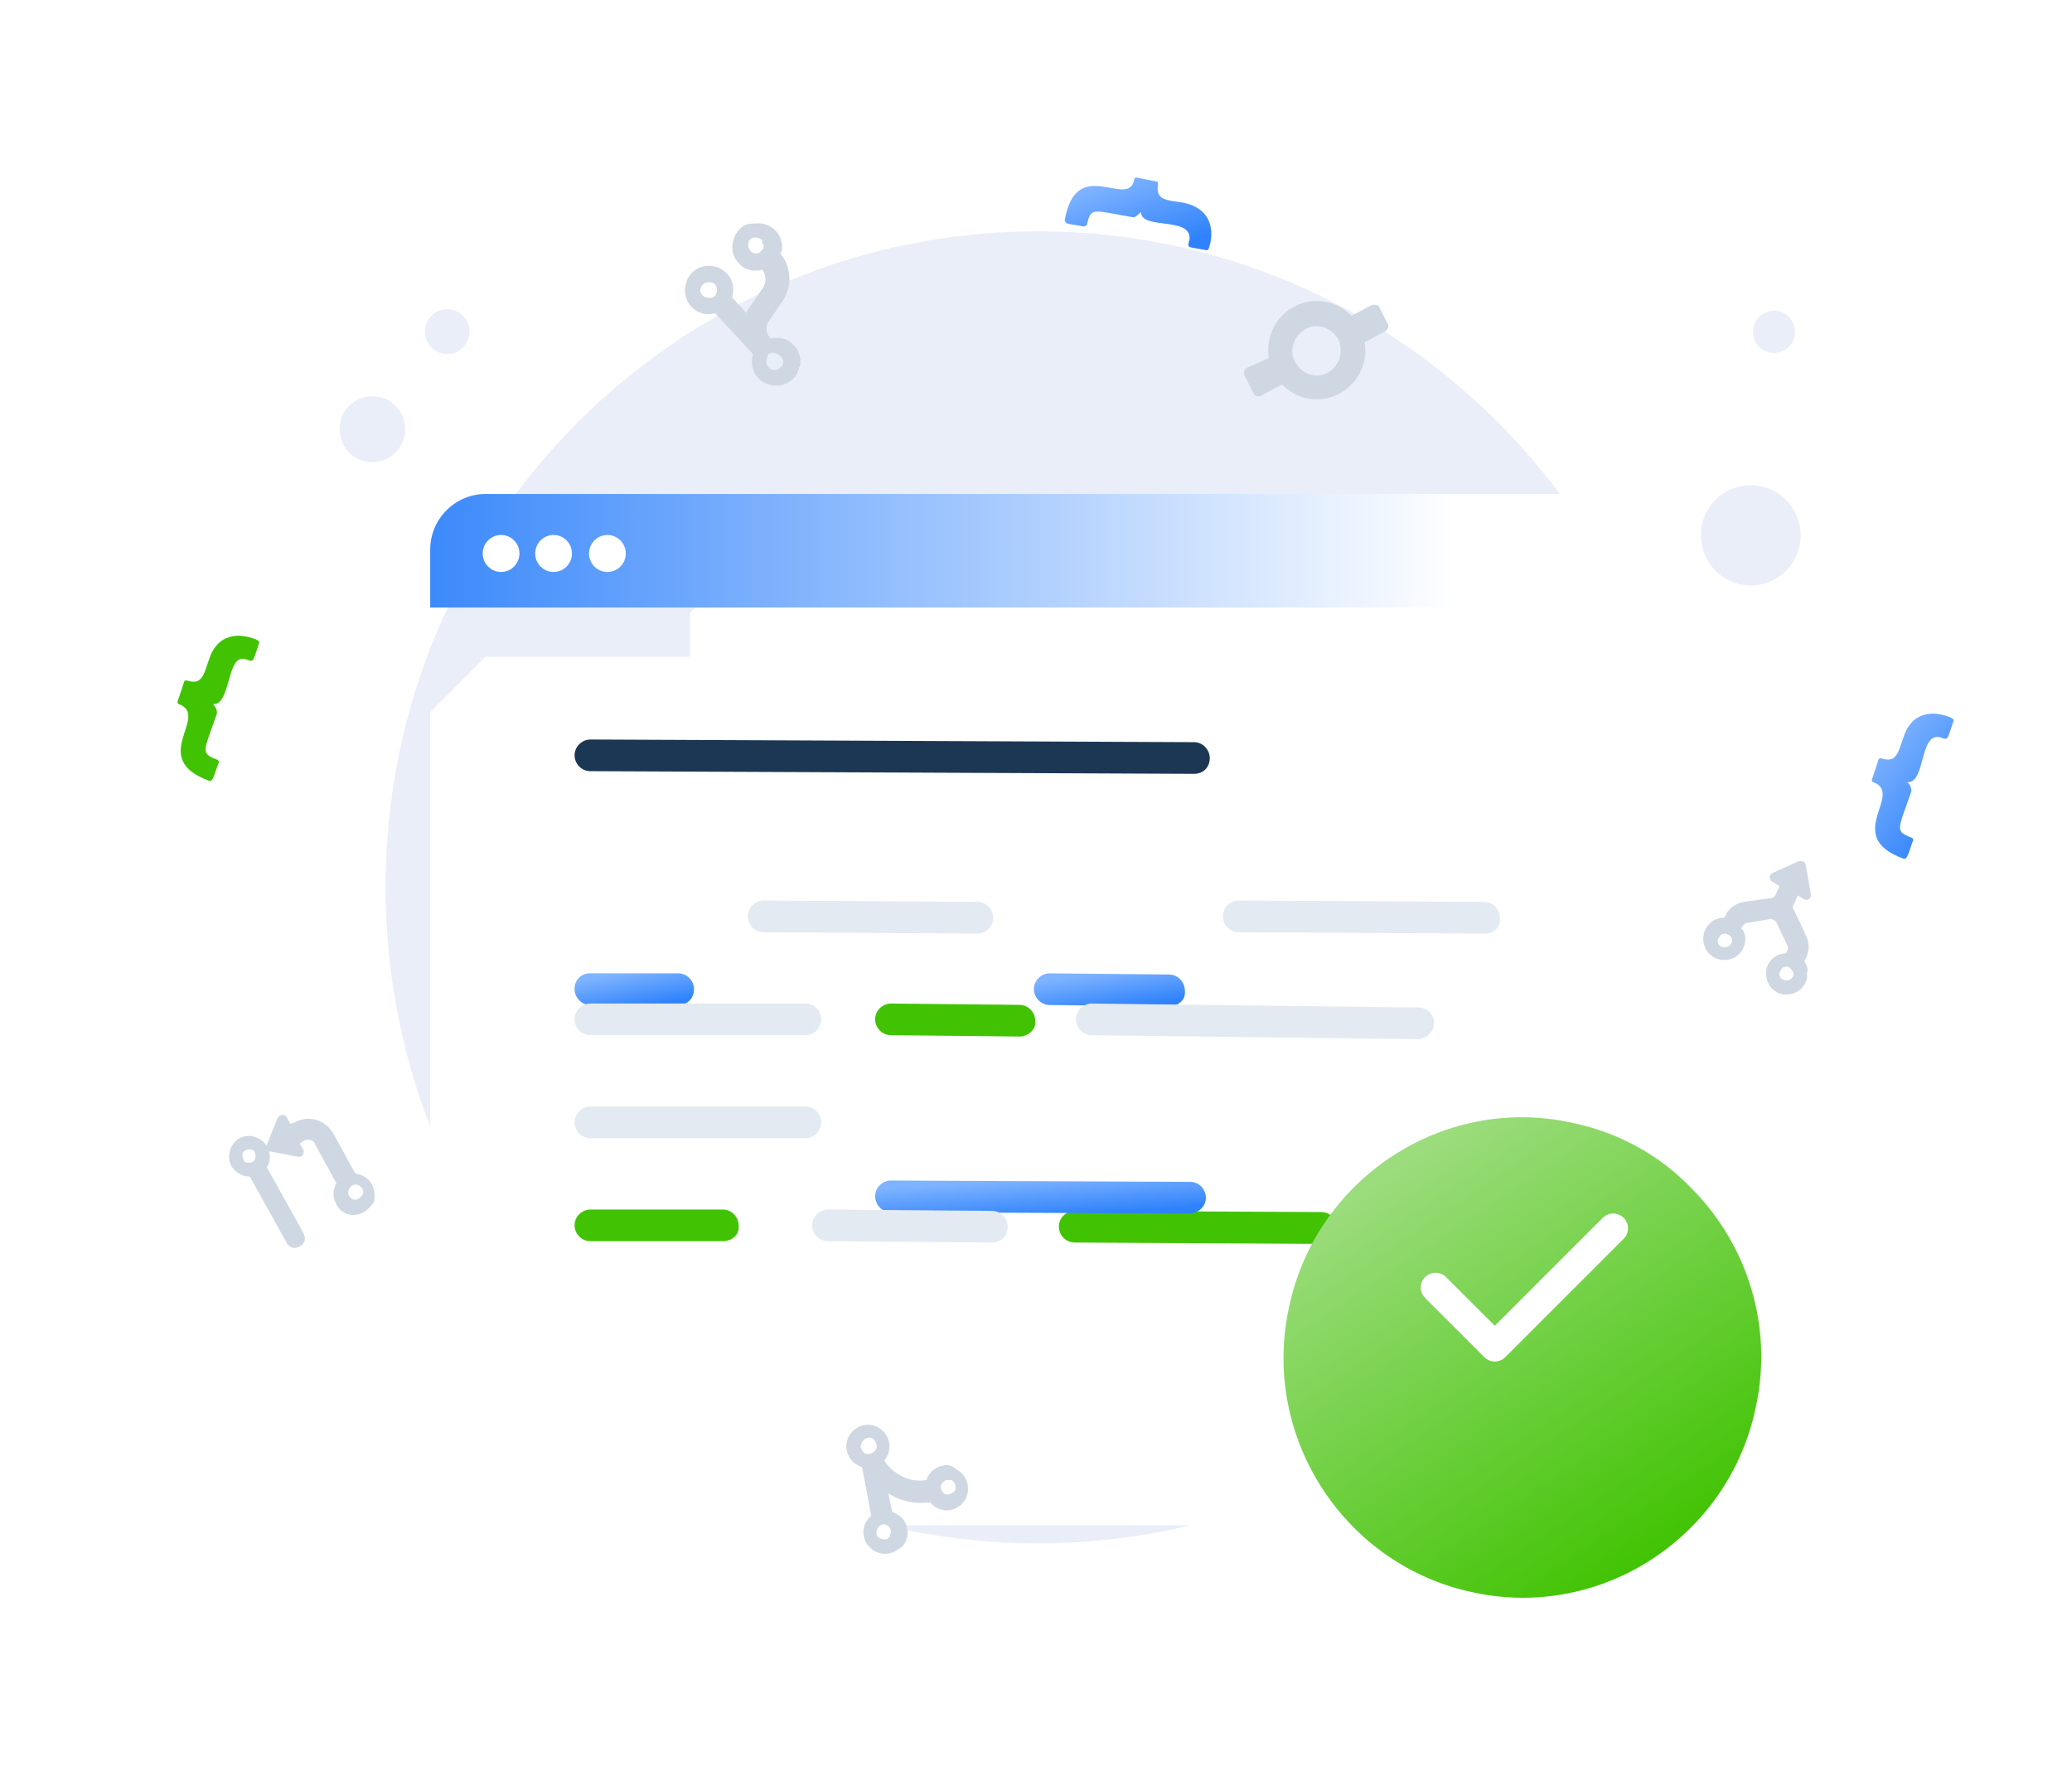 <svg width="140" height="120" viewBox="0 0 140 120" fill="none" xmlns="http://www.w3.org/2000/svg">
<g clip-path="url(#clip0_6120_19983)">
<path d="M25.846 31.12C27.011 30.74 27.648 29.49 27.27 28.31C26.891 27.14 25.64 26.5 24.476 26.88C23.312 27.26 22.674 28.52 23.053 29.69C23.431 30.86 24.682 31.51 25.846 31.12Z" fill="#EAEEF9"/>
<path d="M30.685 23.85C31.477 23.59 31.91 22.73 31.653 21.94C31.395 21.14 30.545 20.71 29.753 20.97C28.961 21.22 28.528 22.08 28.785 22.88C29.043 23.67 29.893 24.11 30.685 23.85Z" fill="#EAEEF9"/>
<path d="M120.568 38.68C121.942 37.41 122.038 35.27 120.782 33.89C119.527 32.51 117.395 32.41 116.021 33.67C114.647 34.93 114.551 37.08 115.807 38.46C117.062 39.84 119.194 39.94 120.568 38.68Z" fill="#EAEEF9"/>
<path d="M120.823 23.48C121.402 22.95 121.442 22.05 120.914 21.46C120.385 20.88 119.487 20.84 118.909 21.37C118.331 21.91 118.29 22.81 118.819 23.39C119.347 23.97 120.245 24.01 120.823 23.48Z" fill="#EAEEF9"/>
<path d="M70.126 104.29C94.467 104.29 114.2 84.45 114.2 59.96C114.2 35.48 94.467 15.63 70.126 15.63C45.785 15.63 26.053 35.48 26.053 59.96C26.053 84.45 45.785 104.29 70.126 104.29Z" fill="#EAEEF9"/>
<path d="M46.627 41.41V46.23V84.76C46.627 86.54 48.046 87.97 49.731 87.97H111.806C113.58 87.97 114.91 86.54 114.91 84.76V46.23V41.59C114.91 39.72 113.403 38.2 111.54 38.2H49.731L46.627 41.41Z" fill="white"/>
<g filter="url(#filter0_d_6120_19983)">
<path d="M29.068 37.13V42.84V88.33C29.068 90.38 30.753 92.07 32.793 92.07H106.13C108.17 92.07 109.855 90.38 109.855 88.33V42.84V37.31C109.855 35.08 108.081 33.38 105.953 33.38H32.793L29.068 37.13Z" fill="white"/>
</g>
<path d="M85.823 41.05H29.068V37.13C29.068 35.08 30.753 33.38 32.793 33.38H106.13C108.17 33.38 109.855 35.08 109.855 37.13V41.05H97.351H85.823Z" fill="url(#paint0_linear_6120_19983)"/>
<path d="M33.857 38.65C34.542 38.65 35.098 38.09 35.098 37.4C35.098 36.71 34.542 36.15 33.857 36.15C33.171 36.15 32.615 36.71 32.615 37.4C32.615 38.09 33.171 38.65 33.857 38.65Z" fill="white"/>
<path d="M37.404 38.65C38.089 38.65 38.645 38.09 38.645 37.4C38.645 36.71 38.089 36.15 37.404 36.15C36.718 36.15 36.162 36.71 36.162 37.4C36.162 38.09 36.718 38.65 37.404 38.65Z" fill="white"/>
<path d="M41.041 38.65C41.726 38.65 42.282 38.09 42.282 37.4C42.282 36.71 41.726 36.15 41.041 36.15C40.355 36.15 39.799 36.71 39.799 37.4C39.799 38.09 40.355 38.65 41.041 38.65Z" fill="white"/>
<path d="M66.046 63.08L51.591 63C50.971 63 50.527 62.46 50.527 61.93C50.527 61.3 51.059 60.85 51.591 60.85L66.046 60.94C66.667 60.94 67.11 61.48 67.11 62.01C67.11 62.55 66.667 63.08 66.046 63.08Z" fill="#E3EAF2"/>
<path d="M100.367 63.08L83.695 63C83.075 63 82.631 62.46 82.631 61.93C82.631 61.3 83.163 60.85 83.695 60.85L100.278 60.94C100.899 60.94 101.342 61.48 101.342 62.01C101.431 62.55 100.988 63.08 100.367 63.08Z" fill="#E3EAF2"/>
<path d="M89.281 84.05L72.609 83.96C71.989 83.96 71.545 83.42 71.545 82.89C71.545 82.26 72.077 81.82 72.609 81.82L89.281 81.9C89.902 81.9 90.345 82.44 90.345 82.97C90.345 83.6 89.813 84.05 89.281 84.05Z" fill="#41C303"/>
<g filter="url(#filter1_d_6120_19983)">
<path d="M78.993 63L70.923 62.91C70.303 62.91 69.859 62.37 69.859 61.84C69.859 61.21 70.391 60.77 70.923 60.77L78.993 60.85C79.614 60.85 80.057 61.39 80.057 61.93C80.146 62.55 79.614 63 78.993 63Z" fill="url(#paint1_linear_6120_19983)"/>
</g>
<g filter="url(#filter2_d_6120_19983)">
<path d="M45.827 62.91H39.886C39.265 62.91 38.822 62.37 38.822 61.84C38.822 61.21 39.265 60.77 39.886 60.77H45.827C46.448 60.77 46.891 61.3 46.891 61.84C46.891 62.46 46.448 62.91 45.827 62.91Z" fill="url(#paint2_linear_6120_19983)"/>
</g>
<path d="M68.886 70.04L60.195 69.95C59.575 69.95 59.131 69.42 59.131 68.88C59.131 68.26 59.663 67.81 60.195 67.81L68.886 67.9C69.507 67.9 69.95 68.44 69.95 68.97C70.039 69.51 69.507 70.04 68.886 70.04Z" fill="#41C303"/>
<path d="M95.842 70.22L73.761 69.95C73.14 69.95 72.697 69.42 72.697 68.88C72.697 68.26 73.229 67.81 73.761 67.81L95.842 68.08C96.463 68.08 96.906 68.61 96.906 69.15C96.906 69.68 96.374 70.22 95.842 70.22Z" fill="#E3EAF2"/>
<path d="M54.429 69.95H39.886C39.265 69.95 38.822 69.42 38.822 68.88C38.822 68.26 39.354 67.81 39.886 67.81H54.429C55.05 67.81 55.493 68.35 55.493 68.88C55.493 69.42 55.05 69.95 54.429 69.95Z" fill="#E3EAF2"/>
<g filter="url(#filter3_d_6120_19983)">
<path d="M80.325 77L60.195 76.91C59.575 76.91 59.131 76.37 59.131 75.84C59.131 75.21 59.663 74.77 60.195 74.77L80.414 74.86C81.035 74.86 81.478 75.39 81.478 75.93C81.478 76.55 80.946 77 80.325 77Z" fill="url(#paint3_linear_6120_19983)"/>
</g>
<path d="M54.429 76.91H39.886C39.265 76.91 38.822 76.37 38.822 75.84C38.822 75.21 39.354 74.77 39.886 74.77H54.429C55.05 74.77 55.493 75.3 55.493 75.84C55.493 76.37 55.05 76.91 54.429 76.91Z" fill="#E3EAF2"/>
<path d="M67.022 83.96L55.937 83.87C55.316 83.87 54.873 83.33 54.873 82.8C54.873 82.17 55.405 81.73 55.937 81.73L67.022 81.82C67.642 81.82 68.086 82.35 68.086 82.89C68.086 83.51 67.642 83.96 67.022 83.96Z" fill="#E3EAF2"/>
<path d="M48.842 83.87H39.886C39.265 83.87 38.822 83.33 38.822 82.8C38.822 82.17 39.354 81.73 39.886 81.73H48.842C49.463 81.73 49.907 82.26 49.907 82.8C49.995 83.42 49.463 83.87 48.842 83.87Z" fill="#41C303"/>
<path d="M80.678 52.29L39.886 52.11C39.265 52.11 38.822 51.58 38.822 51.04C38.822 50.42 39.354 49.97 39.886 49.97L80.678 50.15C81.299 50.15 81.742 50.69 81.742 51.22C81.742 51.85 81.299 52.29 80.678 52.29Z" fill="#1C3754"/>
<path d="M14.394 47.58C14.572 47.76 14.66 47.94 14.66 48.21C13.774 50.79 13.508 50.88 14.66 51.33C14.749 51.33 14.838 51.51 14.749 51.6C14.483 52.31 14.394 52.85 14.128 52.76C9.96 51.24 14.217 48.39 12.089 47.58C12 47.58 12 47.49 12 47.4L12.443 46.07C12.443 45.98 12.532 45.98 12.621 45.98C13.685 46.33 13.774 45.53 14.128 44.55C14.572 43.12 15.725 42.68 17.055 43.12C17.321 43.21 17.587 43.3 17.498 43.48C17.055 44.82 17.143 44.73 16.611 44.55C15.281 44.1 15.636 47.67 14.394 47.58Z" fill="#41C303"/>
<g filter="url(#filter4_d_6120_19983)">
<path d="M128.879 47.85C128.79 47.85 128.79 47.94 128.879 47.85C129.056 48.03 129.145 48.21 129.145 48.47C128.258 51.06 127.992 51.15 129.145 51.6C129.234 51.6 129.322 51.77 129.234 51.86C128.968 52.58 128.879 53.11 128.613 53.02C124.445 51.51 128.701 48.65 126.573 47.85C126.485 47.85 126.484 47.76 126.484 47.67L126.928 46.33C126.928 46.24 127.017 46.24 127.105 46.24C128.169 46.6 128.258 45.8 128.613 44.82C129.056 43.39 130.209 42.94 131.539 43.39C131.805 43.48 132.071 43.57 131.983 43.75C131.539 45.09 131.628 45 131.096 44.82C129.677 44.46 130.12 47.94 128.879 47.85Z" fill="url(#paint4_linear_6120_19983)"/>
</g>
<g filter="url(#filter5_d_6120_19983)">
<path d="M77.09 9.32C77.002 9.23 77.002 9.23 77.09 9.32C76.913 9.5 76.736 9.68 76.558 9.68C73.898 9.23 73.721 8.96 73.454 10.12C73.454 10.21 73.366 10.3 73.188 10.3C72.39 10.12 71.947 10.21 71.947 9.85C72.745 5.39 76.292 9.23 76.647 7.09C76.647 7 76.736 7 76.824 7L78.154 7.27C78.243 7.27 78.243 7.36 78.243 7.45C78.066 8.52 78.775 8.52 79.928 8.69C81.347 8.96 82.056 9.94 81.79 11.37C81.702 11.64 81.702 11.91 81.524 11.91C80.194 11.64 80.194 11.82 80.371 11.19C80.549 9.59 77.09 10.57 77.09 9.32Z" fill="url(#paint5_linear_6120_19983)"/>
</g>
<path fill-rule="evenodd" clip-rule="evenodd" d="M49.908 17.77C49.287 17.15 49.376 16.08 49.996 15.46C50.262 15.19 50.528 15.1 51.06 15.1C51.947 15.01 52.745 15.63 52.834 16.53V16.97C52.745 16.97 52.745 17.06 52.745 17.15C53.455 18.04 53.543 19.29 52.923 20.27L51.947 21.7C51.681 22.06 51.77 22.5 52.036 22.86H52.213C53.189 22.68 53.987 23.39 54.075 24.29V24.73C53.987 24.82 53.987 24.82 53.987 24.91C53.721 25.8 52.834 26.25 51.947 25.98C51.06 25.71 50.617 24.82 50.883 23.93L48.311 21.16C48.045 21.25 47.691 21.25 47.425 21.16C46.538 20.9 46.094 20 46.36 19.11C46.626 18.22 47.513 17.77 48.4 18.04C49.287 18.31 49.73 19.2 49.464 20.09L50.44 21.16C50.44 21.07 50.528 20.9 50.617 20.81L51.592 19.38C51.77 19.02 51.77 18.58 51.504 18.22C50.883 18.4 50.262 18.22 49.908 17.77ZM48.311 19.2C48.045 19.02 47.779 19.02 47.513 19.2C47.247 19.47 47.247 19.83 47.513 20C47.779 20.18 48.045 20.18 48.311 20C48.489 19.74 48.489 19.47 48.311 19.2ZM52.834 24.2C52.923 24.29 52.923 24.37 52.923 24.46C52.923 24.73 52.657 25 52.302 25C52.036 25 51.77 24.73 51.77 24.37C51.77 24.331 51.791 24.269 51.812 24.205C51.835 24.137 51.859 24.066 51.859 24.02C51.947 23.84 52.125 23.84 52.302 23.84C52.568 23.93 52.745 24.02 52.834 24.2ZM51.415 16.17C51.149 15.99 50.794 15.99 50.617 16.26C50.528 16.44 50.528 16.7 50.617 16.79C50.706 17.06 51.06 17.24 51.326 17.06L51.326 17.06C51.415 16.97 51.504 16.88 51.592 16.79V16.7V16.53C51.541 16.478 51.52 16.456 51.511 16.43C51.504 16.41 51.504 16.388 51.504 16.35C51.504 16.26 51.504 16.17 51.415 16.17Z" fill="#CED7E2"/>
<path fill-rule="evenodd" clip-rule="evenodd" d="M91.321 21.34L92.651 20.63C92.828 20.54 93.183 20.63 93.183 20.72L93.715 21.79C93.892 21.97 93.804 22.32 93.538 22.41L92.207 23.13C92.385 24.2 92.03 25.27 91.321 25.98C89.99 27.32 87.951 27.32 86.621 25.98L85.291 26.69C85.113 26.87 84.758 26.78 84.67 26.52L84.138 25.45C83.96 25.27 84.049 24.91 84.315 24.82L85.734 24.2C85.557 23.13 85.911 22.06 86.621 21.34C87.951 20 89.99 20 91.321 21.34ZM87.507 24.46C87.951 25.27 88.926 25.62 89.724 25.18C90.523 24.73 90.789 23.75 90.434 22.95C89.99 22.14 89.015 21.79 88.217 22.23C87.419 22.68 87.064 23.66 87.507 24.46Z" fill="#CED7E2"/>
<path fill-rule="evenodd" clip-rule="evenodd" d="M22.552 76.65L23.971 79.24C23.971 79.24 24.059 79.24 24.059 79.32C24.857 79.41 25.389 80.13 25.301 80.93C25.301 81.02 25.301 81.2 25.212 81.29C25.035 81.55 24.857 81.73 24.591 81.91C23.882 82.27 23.084 82.09 22.729 81.38C22.463 80.93 22.463 80.4 22.729 79.95L21.31 77.36C21.222 77.01 20.778 76.92 20.512 77.1L20.246 77.27L20.512 77.72V77.9C20.512 78.08 20.335 78.17 20.157 78.17L18.295 77.81H18.206C18.029 77.72 17.94 77.54 18.029 77.36L18.739 75.58C18.773 75.546 18.793 75.511 18.811 75.482C18.84 75.434 18.861 75.4 18.916 75.4C19.093 75.31 19.271 75.31 19.359 75.49L19.625 75.94L19.891 75.85C20.867 75.31 22.02 75.67 22.552 76.65ZM23.616 80.31C23.439 80.57 23.527 80.84 23.793 81.02C23.971 81.11 24.148 81.11 24.414 80.84C24.591 80.66 24.591 80.4 24.414 80.22C24.325 80.13 24.148 80.04 24.059 80.04C23.882 80.04 23.705 80.13 23.616 80.31Z" fill="#CED7E2"/>
<path fill-rule="evenodd" clip-rule="evenodd" d="M15.636 78.79C15.281 78.17 15.547 77.27 16.168 76.92C16.789 76.56 17.675 76.83 18.03 77.45C18.296 77.9 18.296 78.43 18.03 78.88L20.513 83.34C20.691 83.7 20.602 84.05 20.247 84.23C19.892 84.41 19.538 84.32 19.36 83.96L16.877 79.5C16.345 79.5 15.902 79.24 15.636 78.79ZM16.434 78.34C16.523 78.61 16.789 78.61 17.055 78.52C17.232 78.43 17.321 78.17 17.232 77.9C17.143 77.63 16.877 77.63 16.611 77.72C16.345 77.81 16.345 78.08 16.434 78.34Z" fill="#CED7E2"/>
<path fill-rule="evenodd" clip-rule="evenodd" d="M122.005 64.78C122.271 64.24 122.271 63.71 122.005 63.17L121.206 61.48C121.118 61.39 121.118 61.21 121.206 61.12L121.472 60.5L121.916 60.77C122.093 60.85 122.271 60.77 122.359 60.59V60.41L122.005 58.45C122.005 58.27 121.827 58.18 121.65 58.18H121.561L119.788 58.98C119.61 59.07 119.522 59.25 119.61 59.43C119.61 59.486 119.644 59.507 119.691 59.536C119.72 59.555 119.754 59.576 119.788 59.61L120.231 59.87L119.965 60.5L119.962 60.503C119.874 60.592 119.787 60.68 119.699 60.68L117.837 60.94C117.305 61.03 116.773 61.39 116.595 61.84L116.506 62.01C115.708 62.01 115.088 62.64 115.088 63.44C115.088 64.24 115.708 64.87 116.506 64.87C117.305 64.87 117.925 64.24 117.925 63.44C117.925 63.17 117.837 62.91 117.659 62.73L117.748 62.55L117.751 62.547C117.839 62.458 117.926 62.37 118.014 62.37L119.61 62.1C119.788 62.1 119.965 62.19 120.054 62.37L120.763 63.89C120.852 63.98 120.852 64.15 120.763 64.24L120.674 64.42C119.876 64.42 119.256 65.14 119.344 65.85C119.344 66.65 120.054 67.28 120.763 67.19C121.561 67.19 122.182 66.47 122.093 65.76C122.182 65.49 122.093 65.23 121.916 64.96L122.005 64.78ZM116.329 63.98C116.063 63.89 115.974 63.53 116.152 63.35C116.24 63.08 116.595 63 116.773 63.17C117.039 63.26 117.127 63.62 116.95 63.8C116.861 63.98 116.506 64.07 116.329 63.98ZM120.32 65.58C120.142 65.76 120.231 66.12 120.497 66.21C120.763 66.3 121.029 66.21 121.118 66.03C121.295 65.85 121.118 65.58 120.94 65.4C120.763 65.23 120.408 65.31 120.32 65.58Z" fill="#CED7E2"/>
<g filter="url(#filter6_d_6120_19983)">
<path d="M118.647 90.03C116.873 98.77 108.272 104.48 99.581 102.61C90.891 100.82 85.215 92.17 87.077 83.43C88.851 74.69 97.453 68.98 106.143 70.85C109.247 71.48 112.085 72.99 114.302 75.31C118.115 79.15 119.8 84.68 118.647 90.03Z" fill="url(#paint6_linear_6120_19983)"/>
</g>
<path d="M97 87L101 91L109 83" stroke="white" stroke-width="2" stroke-linecap="round" stroke-linejoin="round"/>
<path fill-rule="evenodd" clip-rule="evenodd" d="M62.59 100.01C62.767 99.48 63.21 99.12 63.742 99.03C64.009 98.94 64.363 99.03 64.629 99.3C65.339 99.65 65.605 100.55 65.25 101.26C65.161 101.44 65.073 101.53 64.984 101.62C64.984 101.62 64.984 101.71 64.895 101.71C64.275 102.24 63.388 102.15 62.856 101.53H62.767C61.792 101.62 60.816 101.44 60.018 100.9L60.284 102.15C60.328 102.15 60.351 102.173 60.373 102.195C60.395 102.218 60.417 102.24 60.461 102.24C61.259 102.6 61.525 103.49 61.171 104.2C61.083 104.378 60.995 104.468 60.908 104.557L60.905 104.56C60.86 104.56 60.838 104.583 60.816 104.605C60.794 104.628 60.771 104.65 60.727 104.65C60.107 105.18 59.22 105.09 58.688 104.47C58.156 103.85 58.244 102.95 58.865 102.42L58.244 99.12C58.126 99.12 58.008 99.04 57.89 98.961C57.831 98.921 57.771 98.88 57.712 98.85C57.092 98.32 57.003 97.42 57.535 96.8C58.067 96.18 58.954 96.09 59.575 96.62C60.195 97.16 60.284 98.05 59.752 98.67C60.018 99.21 61.171 100.28 62.59 100.01ZM59.22 97.6C59.131 97.25 58.865 97.07 58.599 97.16C58.333 97.25 58.156 97.51 58.156 97.78C58.244 98.14 58.51 98.32 58.776 98.23C59.131 98.14 59.309 97.87 59.22 97.6ZM60.018 103.94C59.841 104.11 59.486 104.02 59.309 103.85C59.131 103.67 59.22 103.31 59.397 103.13C59.397 103.13 59.486 103.04 59.575 103.04C59.636 102.977 59.741 103.002 59.829 103.023C59.867 103.032 59.902 103.04 59.929 103.04C60.195 103.22 60.284 103.49 60.107 103.76C60.169 103.824 60.143 103.842 60.091 103.88L60.091 103.88C60.07 103.895 60.044 103.914 60.018 103.94ZM63.565 100.46C63.565 100.72 63.742 100.99 64.009 100.99C64.186 100.99 64.363 100.9 64.541 100.72C64.629 100.46 64.541 100.1 64.275 100.01H63.92C63.742 100.1 63.565 100.28 63.565 100.46Z" fill="#CED7E2"/>
</g>
<defs>
<filter id="filter0_d_6120_19983" x="7.068" y="22.38" width="124.787" height="102.69" filterUnits="userSpaceOnUse" color-interpolation-filters="sRGB">
<feFlood flood-opacity="0" result="BackgroundImageFix"/>
<feColorMatrix in="SourceAlpha" type="matrix" values="0 0 0 0 0 0 0 0 0 0 0 0 0 0 0 0 0 0 127 0" result="hardAlpha"/>
<feOffset dy="11"/>
<feGaussianBlur stdDeviation="11"/>
<feColorMatrix type="matrix" values="0 0 0 0 0.396 0 0 0 0 0.478 0 0 0 0 0.576 0 0 0 0.18 0"/>
<feBlend mode="normal" in2="BackgroundImageFix" result="effect1_dropShadow_6120_19983"/>
<feBlend mode="normal" in="SourceGraphic" in2="effect1_dropShadow_6120_19983" result="shape"/>
</filter>
<filter id="filter1_d_6120_19983" x="61.859" y="57.77" width="26.207" height="18.23" filterUnits="userSpaceOnUse" color-interpolation-filters="sRGB">
<feFlood flood-opacity="0" result="BackgroundImageFix"/>
<feColorMatrix in="SourceAlpha" type="matrix" values="0 0 0 0 0 0 0 0 0 0 0 0 0 0 0 0 0 0 127 0" result="hardAlpha"/>
<feOffset dy="5"/>
<feGaussianBlur stdDeviation="4"/>
<feColorMatrix type="matrix" values="0 0 0 0 0.114 0 0 0 0 0.294 0 0 0 0 1 0 0 0 0.22 0"/>
<feBlend mode="normal" in2="BackgroundImageFix" result="effect1_dropShadow_6120_19983"/>
<feBlend mode="normal" in="SourceGraphic" in2="effect1_dropShadow_6120_19983" result="shape"/>
</filter>
<filter id="filter2_d_6120_19983" x="30.822" y="57.77" width="24.068" height="18.14" filterUnits="userSpaceOnUse" color-interpolation-filters="sRGB">
<feFlood flood-opacity="0" result="BackgroundImageFix"/>
<feColorMatrix in="SourceAlpha" type="matrix" values="0 0 0 0 0 0 0 0 0 0 0 0 0 0 0 0 0 0 127 0" result="hardAlpha"/>
<feOffset dy="5"/>
<feGaussianBlur stdDeviation="4"/>
<feColorMatrix type="matrix" values="0 0 0 0 0.114 0 0 0 0 0.294 0 0 0 0 1 0 0 0 0.22 0"/>
<feBlend mode="normal" in2="BackgroundImageFix" result="effect1_dropShadow_6120_19983"/>
<feBlend mode="normal" in="SourceGraphic" in2="effect1_dropShadow_6120_19983" result="shape"/>
</filter>
<filter id="filter3_d_6120_19983" x="51.131" y="71.77" width="38.348" height="18.23" filterUnits="userSpaceOnUse" color-interpolation-filters="sRGB">
<feFlood flood-opacity="0" result="BackgroundImageFix"/>
<feColorMatrix in="SourceAlpha" type="matrix" values="0 0 0 0 0 0 0 0 0 0 0 0 0 0 0 0 0 0 127 0" result="hardAlpha"/>
<feOffset dy="5"/>
<feGaussianBlur stdDeviation="4"/>
<feColorMatrix type="matrix" values="0 0 0 0 0.114 0 0 0 0 0.294 0 0 0 0 1 0 0 0 0.22 0"/>
<feBlend mode="normal" in2="BackgroundImageFix" result="effect1_dropShadow_6120_19983"/>
<feBlend mode="normal" in="SourceGraphic" in2="effect1_dropShadow_6120_19983" result="shape"/>
</filter>
<filter id="filter4_d_6120_19983" x="118.484" y="40.223" width="21.516" height="25.808" filterUnits="userSpaceOnUse" color-interpolation-filters="sRGB">
<feFlood flood-opacity="0" result="BackgroundImageFix"/>
<feColorMatrix in="SourceAlpha" type="matrix" values="0 0 0 0 0 0 0 0 0 0 0 0 0 0 0 0 0 0 127 0" result="hardAlpha"/>
<feOffset dy="5"/>
<feGaussianBlur stdDeviation="4"/>
<feColorMatrix type="matrix" values="0 0 0 0 0.114 0 0 0 0 0.294 0 0 0 0 1 0 0 0 0.22 0"/>
<feBlend mode="normal" in2="BackgroundImageFix" result="effect1_dropShadow_6120_19983"/>
<feBlend mode="normal" in="SourceGraphic" in2="effect1_dropShadow_6120_19983" result="shape"/>
</filter>
<filter id="filter5_d_6120_19983" x="63.947" y="4" width="25.898" height="20.91" filterUnits="userSpaceOnUse" color-interpolation-filters="sRGB">
<feFlood flood-opacity="0" result="BackgroundImageFix"/>
<feColorMatrix in="SourceAlpha" type="matrix" values="0 0 0 0 0 0 0 0 0 0 0 0 0 0 0 0 0 0 127 0" result="hardAlpha"/>
<feOffset dy="5"/>
<feGaussianBlur stdDeviation="4"/>
<feColorMatrix type="matrix" values="0 0 0 0 0.114 0 0 0 0 0.294 0 0 0 0 1 0 0 0 0.22 0"/>
<feBlend mode="normal" in2="BackgroundImageFix" result="effect1_dropShadow_6120_19983"/>
<feBlend mode="normal" in="SourceGraphic" in2="effect1_dropShadow_6120_19983" result="shape"/>
</filter>
<filter id="filter6_d_6120_19983" x="78.723" y="67.495" width="48.281" height="48.47" filterUnits="userSpaceOnUse" color-interpolation-filters="sRGB">
<feFlood flood-opacity="0" result="BackgroundImageFix"/>
<feColorMatrix in="SourceAlpha" type="matrix" values="0 0 0 0 0 0 0 0 0 0 0 0 0 0 0 0 0 0 127 0" result="hardAlpha"/>
<feOffset dy="5"/>
<feGaussianBlur stdDeviation="4"/>
<feColorMatrix type="matrix" values="0 0 0 0 0.608 0 0 0 0 0.863 0 0 0 0 0.486 0 0 0 1 0"/>
<feBlend mode="normal" in2="BackgroundImageFix" result="effect1_dropShadow_6120_19983"/>
<feBlend mode="normal" in="SourceGraphic" in2="effect1_dropShadow_6120_19983" result="shape"/>
</filter>
<linearGradient id="paint0_linear_6120_19983" x1="28.674" y1="40.499" x2="98.378" y2="40.499" gradientUnits="userSpaceOnUse">
<stop stop-color="#3B89FB"/>
<stop offset="1" stop-color="white"/>
</linearGradient>
<linearGradient id="paint1_linear_6120_19983" x1="68.148" y1="61.606" x2="68.523" y2="64.18" gradientUnits="userSpaceOnUse">
<stop stop-color="#7EB3FF"/>
<stop offset="1" stop-color="#2F82FB"/>
</linearGradient>
<linearGradient id="paint2_linear_6120_19983" x1="37.469" y1="61.572" x2="37.902" y2="64.019" gradientUnits="userSpaceOnUse">
<stop stop-color="#7EB3FF"/>
<stop offset="1" stop-color="#2F82FB"/>
</linearGradient>
<linearGradient id="paint3_linear_6120_19983" x1="55.384" y1="75.606" x2="55.558" y2="78.224" gradientUnits="userSpaceOnUse">
<stop stop-color="#7EB3FF"/>
<stop offset="1" stop-color="#2F82FB"/>
</linearGradient>
<linearGradient id="paint4_linear_6120_19983" x1="125.559" y1="46.9" x2="131.257" y2="51.701" gradientUnits="userSpaceOnUse">
<stop stop-color="#7EB3FF"/>
<stop offset="1" stop-color="#2F82FB"/>
</linearGradient>
<linearGradient id="paint5_linear_6120_19983" x1="70.288" y1="8.841" x2="72.015" y2="14.058" gradientUnits="userSpaceOnUse">
<stop stop-color="#7EB3FF"/>
<stop offset="1" stop-color="#2F82FB"/>
</linearGradient>
<linearGradient id="paint6_linear_6120_19983" x1="81.31" y1="82.669" x2="99.025" y2="109.058" gradientUnits="userSpaceOnUse">
<stop stop-color="#9BDC7C"/>
<stop offset="1" stop-color="#41C303"/>
</linearGradient>
<clipPath id="clip0_6120_19983">
<rect width="140" height="120" fill="white"/>
</clipPath>
</defs>
</svg>
